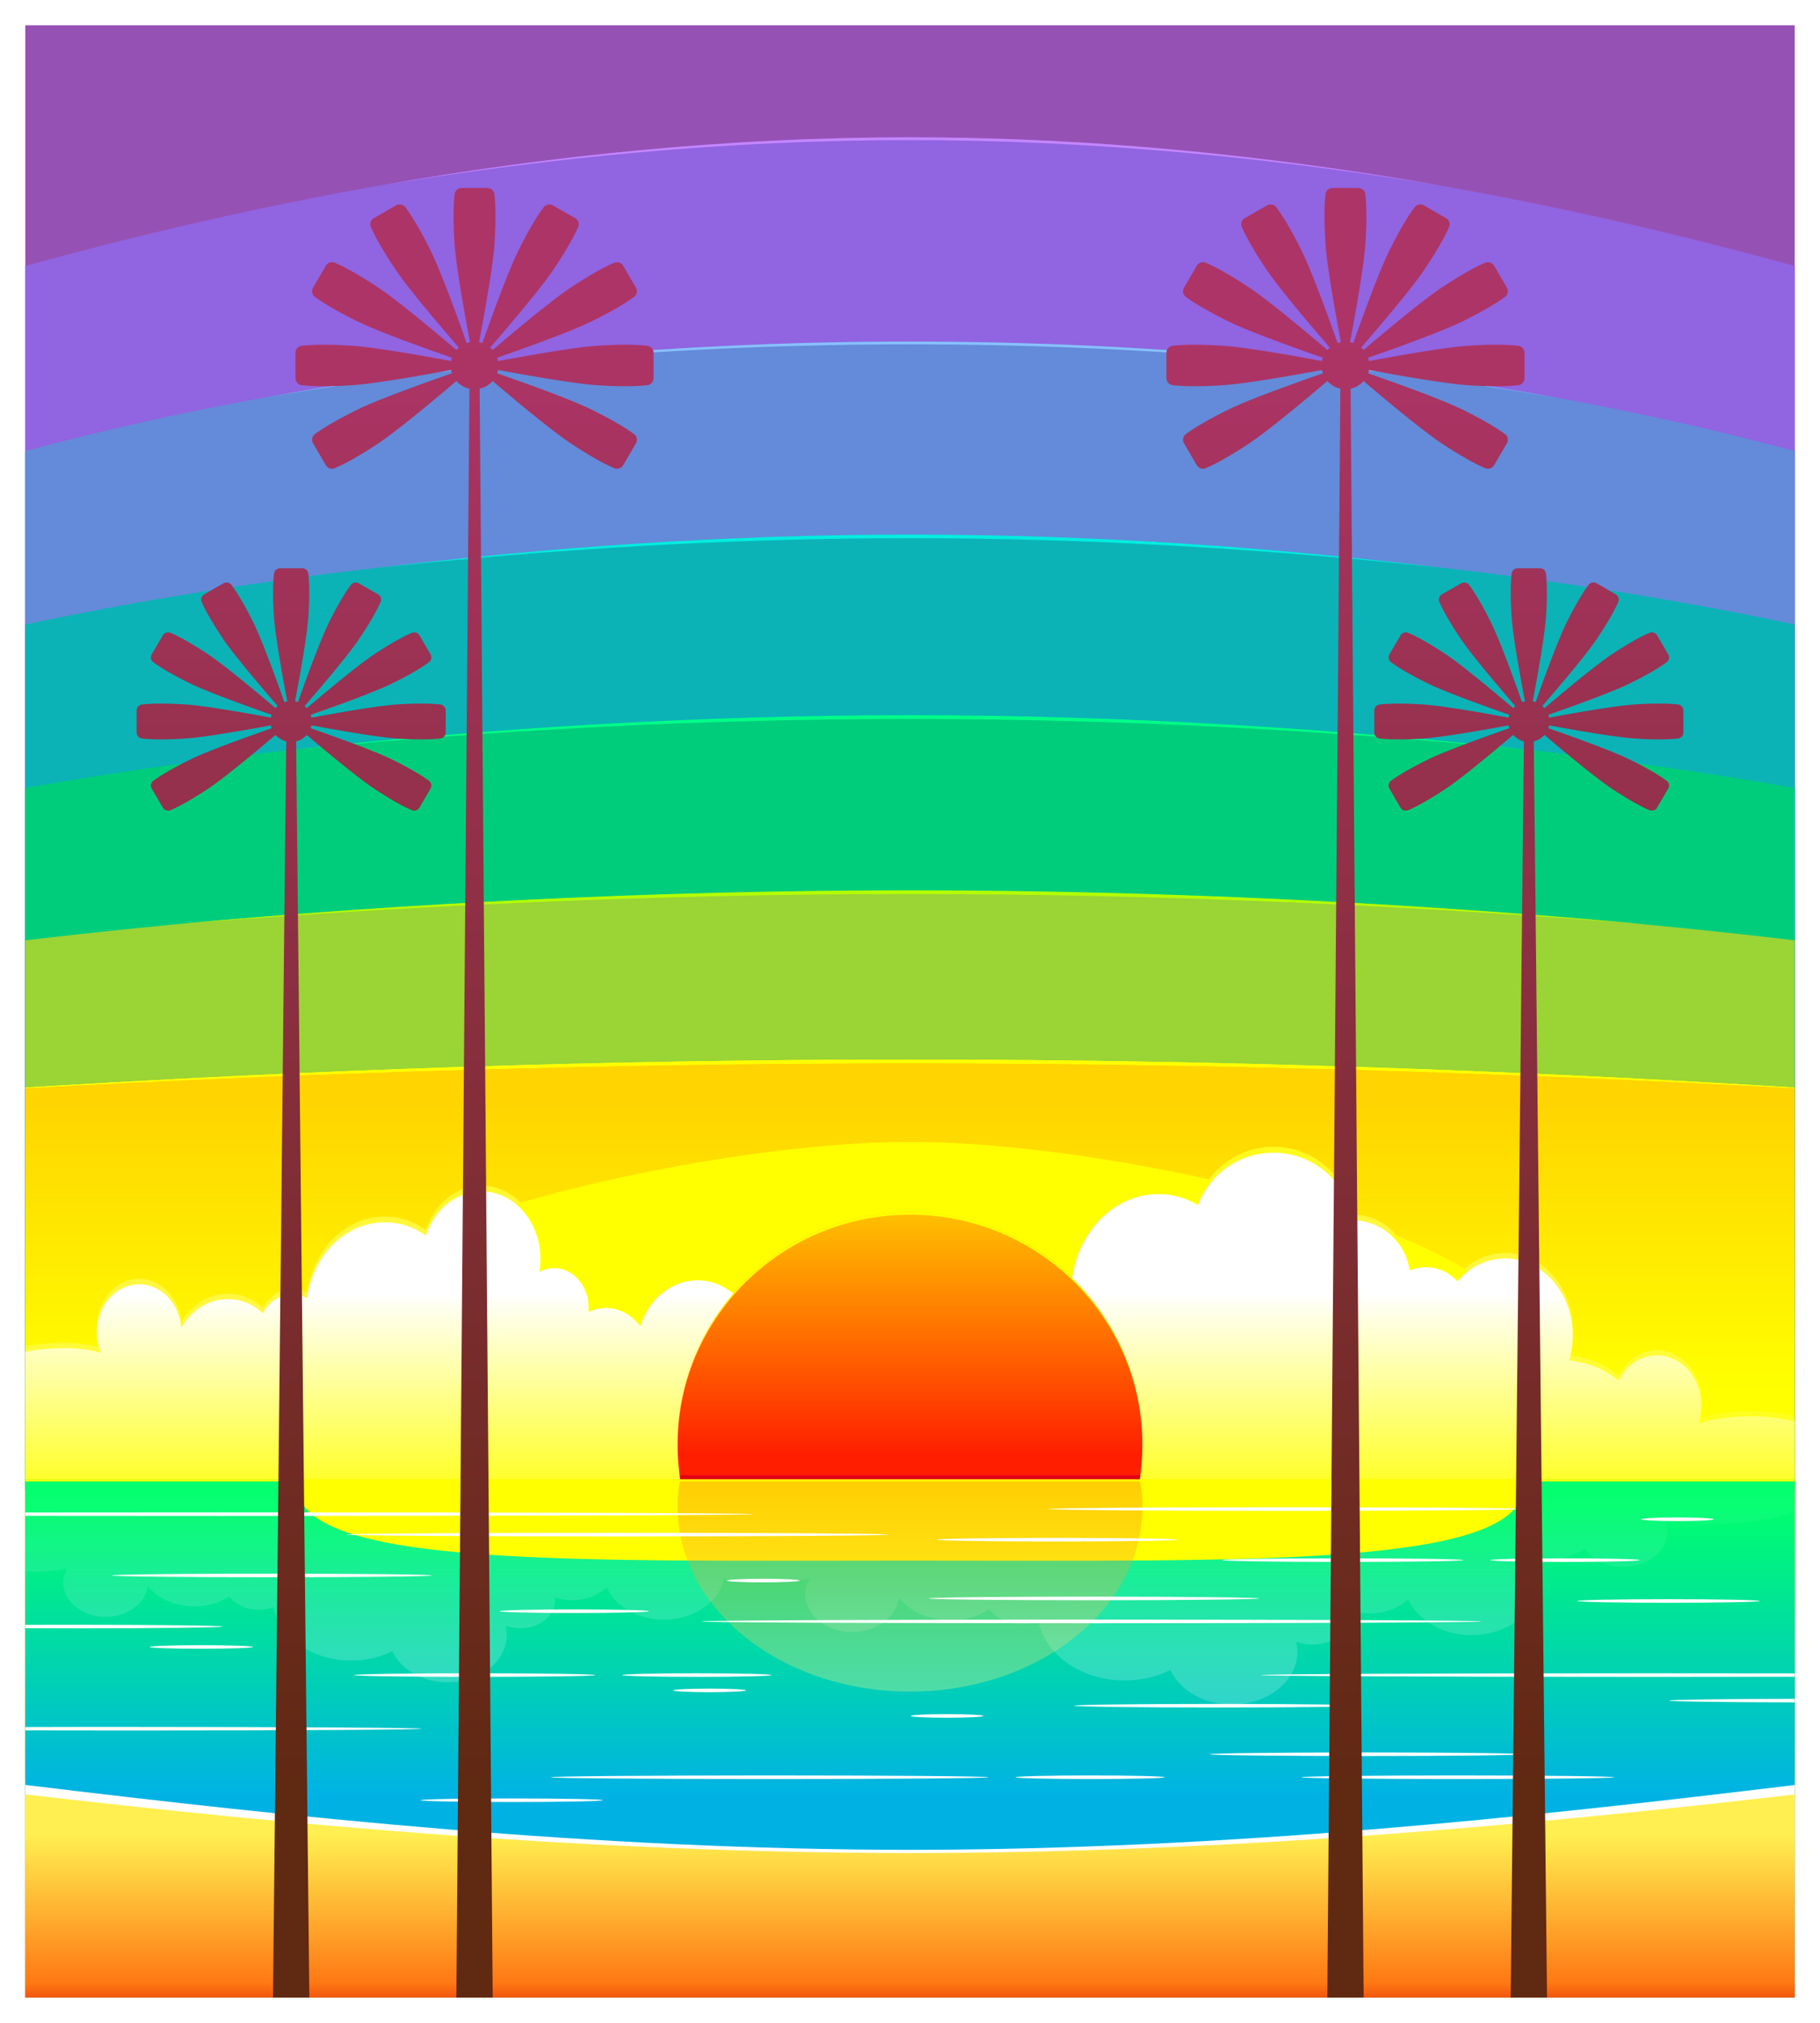 <?xml version="1.0"?>
<svg xmlns="http://www.w3.org/2000/svg" xmlns:xlink="http://www.w3.org/1999/xlink" width="720" height="800" viewBox="0 0 720 800">
  <defs>
    <linearGradient xlink:href="#f" id="p" gradientUnits="userSpaceOnUse" gradientTransform="translate(-6240.45 291.751)" x1="971.621" y1="630.524" x2="971.621" y2="346.754"/>
    <linearGradient xlink:href="#a" id="k" gradientUnits="userSpaceOnUse" gradientTransform="translate(-2825.851 291.751)" x1="-2049.652" y1="340.431" x2="-2049.652" y2="571.001"/>
    <linearGradient xlink:href="#b" id="l" gradientUnits="userSpaceOnUse" gradientTransform="matrix(1.188 0 0 1 -3153.164 -320.203)" x1="-137.381" y1="1396.032" x2="-137.381" y2="1246.312"/>
    <linearGradient id="b">
      <stop offset="0" stop-color="#ff8042"/>
      <stop offset="1" stop-color="#ffff9f"/>
    </linearGradient>
    <linearGradient xlink:href="#c" id="m" gradientUnits="userSpaceOnUse" gradientTransform="translate(-2825.851 291.751)" x1="-2675.442" y1="892.888" x2="-2675.442" y2="662.355"/>
    <linearGradient id="c">
      <stop offset="0" stop-color="#00b2e4"/>
      <stop offset="1" stop-color="#00ff6d"/>
    </linearGradient>
    <linearGradient xlink:href="#d" id="n" gradientUnits="userSpaceOnUse" gradientTransform="matrix(.905 0 0 -.728 -5695.001 1564.954)" x1="458.624" y1="660.963" x2="458.624" y2="871.55"/>
    <linearGradient id="d">
      <stop offset="0" stop-color="#fff"/>
      <stop offset="1" stop-color="#fff" stop-opacity="0"/>
    </linearGradient>
    <linearGradient xlink:href="#e" id="o" gradientUnits="userSpaceOnUse" gradientTransform="translate(-2825.851 291.751)" x1="-3317.857" y1="1081.593" x2="-3317.857" y2="923.68"/>
    <linearGradient id="e">
      <stop offset="0" stop-color="#d10000"/>
      <stop offset=".26" stop-color="#ff7914"/>
      <stop offset="1" stop-color="#ffef50"/>
    </linearGradient>
    <linearGradient id="a">
      <stop offset="0" stop-color="#ffd400"/>
      <stop offset="1" stop-color="#ff0"/>
    </linearGradient>
    <linearGradient id="f">
      <stop offset="0" stop-color="#fff" stop-opacity="0"/>
      <stop offset="1" stop-color="#ff0"/>
    </linearGradient>
    <linearGradient xlink:href="#j" id="u" gradientUnits="userSpaceOnUse" gradientTransform="matrix(1 0 0 1.004 -2825.851 288.012)" x1="-3058.09" y1="-254.516" x2="-3058.09" y2="885.144"/>
    <linearGradient xlink:href="#g" id="r" gradientUnits="userSpaceOnUse" gradientTransform="matrix(.905 0 0 1.033 -5668.398 39.323)" x1="458.624" y1="724.347" x2="458.624" y2="896.015"/>
    <linearGradient id="g">
      <stop offset="0" stop-color="#fff"/>
      <stop offset="1" stop-color="#ff0"/>
    </linearGradient>
    <linearGradient xlink:href="#h" id="s" gradientUnits="userSpaceOnUse" gradientTransform="matrix(.831 0 0 -.66 -6.561 1681.225)" x1="460.067" y1="1101.582" x2="460.067" y2="834.07"/>
    <linearGradient id="h">
      <stop offset="0" stop-color="#ff5400"/>
      <stop offset="1" stop-color="#ffff86"/>
    </linearGradient>
    <linearGradient xlink:href="#i" id="t" gradientUnits="userSpaceOnUse" gradientTransform="translate(-6.561 58.093) scale(.831)" x1="460.067" y1="1066.053" x2="460.067" y2="745.74"/>
    <linearGradient id="i">
      <stop offset="0" stop-color="#ff1e00"/>
      <stop offset="1" stop-color="#ff0"/>
    </linearGradient>
    <linearGradient id="j">
      <stop offset="0" stop-color="#ad3466"/>
      <stop offset="1" stop-color="#602912"/>
    </linearGradient>
    <filter id="q" x="-.195" width="1.39" y="-.376" height="1.752" color-interpolation-filters="sRGB">
      <feGaussianBlur stdDeviation="51.016"/>
    </filter>
  </defs>
  <g color="#000">
    <path style="marker:none" d="M10 10h700v780H10z" fill="#9651b4" overflow="visible" enable-background="accumulate"/>
    <path d="M360.014 54.3C231.434 54.3 111.44 77.256 10 105.19v411.552h700V105.19C608.56 77.257 488.596 54.3 360.014 54.3z" style="marker:none" fill="#9164e1" overflow="visible" enable-background="accumulate"/>
    <path style="marker:none" d="M360.014 135.087c-128.58 0-248.574 15.886-350.014 43.332v411.044h700V178.419c-101.44-27.446-221.404-43.332-349.986-43.332z" fill="#638bd9" overflow="visible" enable-background="accumulate"/>
    <path style="marker:none" d="M360.014 212.78c-127.851 0-247.551 12.473-350.014 34.195v341.972h700V246.975c-102.463-21.722-222.134-34.194-349.986-34.194z" fill="#0bb3b7" overflow="visible" enable-background="accumulate"/>
    <path style="marker:none" d="M360.014 283.19c-127.618 0-247.213 10.363-350.014 28.433v277.324h700V311.623c-102.801-18.07-222.367-28.433-349.986-28.433z" fill="#00cd7c" overflow="visible" enable-background="accumulate"/>
    <path style="marker:none" d="M360.015 352.438c-126.412 0-245.532 7.037-350.015 19.446V790h700V371.884c-104.483-12.409-223.574-19.446-349.985-19.446z" fill="#9ad435" overflow="visible" enable-background="accumulate"/>
    <path style="marker:none" d="M360.008 54.3c-72.767 0-142.775 7.365-208.234 18.812 65.629-10.806 135.596-17.703 208.234-17.703s142.598 6.897 208.219 17.703c-65.452-11.447-135.453-18.813-208.22-18.813z" fill="#c586ff" overflow="visible" enable-background="accumulate"/>
    <path style="marker:none" d="M360.016 135.096c-90.656 0-177.032 7.894-255.657 22.172 78.854-13.595 165.18-21.094 255.657-21.094 90.476 0 176.78 7.499 255.625 21.094-78.614-14.277-164.973-22.172-255.625-22.172z" fill="#89c0ff" overflow="visible" enable-background="accumulate"/>
    <path style="marker:none" d="M360.017 211.418c-73 0-143.433 5.054-209.739 13.063 66.585-7.181 136.954-11.636 209.739-11.636 72.779 0 143.133 4.456 209.705 11.636-66.294-8.008-136.71-13.063-209.705-13.063z" fill="#00eddf" overflow="visible" enable-background="accumulate"/>
    <path d="M360.02 282.856c-84.265 0-165.565 5.183-242.1 13.398 76.858-7.365 158.084-11.934 242.1-11.934 84.008 0 165.217 4.57 242.06 11.934-76.521-8.214-157.802-13.398-242.06-13.398z" style="marker:none" fill="#0f8" overflow="visible" enable-background="accumulate"/>
    <path style="marker:none" d="M360.023 352.104c-101.179 0-198.798 5.184-290.698 13.399 92.287-7.366 189.818-11.935 290.698-11.935 100.872 0 198.384 4.57 290.652 11.935-91.883-8.214-189.48-13.399-290.652-13.399z" fill="#b4ff00" overflow="visible" enable-background="accumulate"/>
  </g>
  <path d="M-5567.01 602.843c-236.222.53-462.837 8.123-673.44 21.628v719.64h1400v-719.64c-218.484-14.01-454.18-21.628-699.981-21.628-8.868 0-17.737-.02-26.579 0z" style="marker:none" color="#000" fill="url(#k)" overflow="visible" enable-background="accumulate" transform="matrix(.5 0 0 .5 3130.224 117.943)"/>
  <path d="M360.031 419.031c-121.228 0-238.588 4.222-350.015 11.078v.25c111.822-6.139 229.098-9.875 350.015-9.875 120.904 0 238.156 3.737 349.953 9.875v-.25c-111.403-6.855-228.735-11.078-349.953-11.078z" style="marker:none" color="#000" fill="#ff0" overflow="visible" enable-background="accumulate"/>
  <g color="#000">
    <path d="M10 703.228V790h700v-86.756c-104.79 12.677-223.8 28.233-350 28.338-126.206-.105-245.207-15.677-350-28.354z" style="marker:none" fill="#fff" overflow="visible" enable-background="accumulate"/>
    <path d="M-3414.594 891.675v160.687h1400V891.706c-209.579 24.275-447.583 46.174-699.984 46.375-252.412-.201-490.43-22.13-700.016-46.406z" style="marker:none" fill="url(#l)" overflow="visible" enable-background="accumulate" transform="matrix(.5 0 0 .5 1717.297 263.819)"/>
  </g>
  <path d="M10.008 584.226v.837h699.984v-.837H10.008z" style="marker:none" color="#000" fill="#75ff00" overflow="visible" enable-background="accumulate"/>
  <path style="marker:none" d="M-6240.45 934.239h1400.001v409.864h-1400z" color="#000" fill="url(#m)" overflow="visible" enable-background="accumulate" transform="matrix(.5 0 0 .5 3130.224 117.943)"/>
  <path d="M-6240.45 934.249v73.093c1.94.038 3.887.062 5.876.062 9.419 0 18.615-.935 27.375-2.656-1.986 3.441-3.125 7.269-3.125 11.313 0 14.863 14.965 26.906 33.437 26.906 17.38 0 31.684-10.641 33.313-24.281 7.831 9.657 21.423 16.031 36.875 16.031 10.49 0 20.077-2.93 27.625-7.844 4.825 6.278 13.464 10.469 23.312 10.469 4.205 0 8.194-.76 11.75-2.125 4.601 23.988 30.305 42.344 61.407 42.344 11.963 0 23.14-2.728 32.625-7.438 6.54 14.373 23.714 24.657 43.843 24.657 25.766 0 46.657-16.832 46.657-37.563a30.6 30.6 0 00-.875-7.313c3.54 1.345 7.482 2.094 11.656 2.094 15.12 0 27.375-9.834 27.375-22 0-.823-.047-1.637-.156-2.437 4.264 1.445 8.91 2.219 13.75 2.219 10.686 0 20.325-3.846 27.28-10.063 6.714 14.87 24.42 25.5 45.22 25.5 23.827 0 43.605-13.95 47.437-32.25 11.41 1.688 24.008 2.438 37.594 2.438 10.452 0 20.591-.997 30.312-2.907-2.203 3.82-3.437 8.075-3.437 12.563 0 16.494 16.594 29.844 37.094 29.844 19.286 0 35.16-11.832 36.968-26.97 8.691 10.718 23.76 17.813 40.907 17.813 11.642 0 22.311-3.264 30.687-8.718 5.355 6.967 14.915 11.625 25.844 11.625 4.666 0 9.085-.862 13.031-2.375 5.106 26.62 33.704 47 68.219 47 13.276 0 25.662-3.024 36.187-8.25 7.259 15.95 26.318 27.343 48.657 27.343 28.593 0 51.78-18.65 51.78-41.656 0-2.775-.354-5.5-1-8.125 3.929 1.491 8.307 2.344 12.938 2.344 16.779 0 30.407-10.937 30.407-24.438 0-.914-.066-1.83-.188-2.719 4.733 1.605 9.879 2.47 15.25 2.47 11.86 0 22.563-4.258 30.281-11.157 7.45 16.501 27.105 28.281 50.188 28.281 29.485 0 53.406-19.244 53.406-42.969 0-4.853-1.03-9.492-2.875-13.843 16.724-1.457 29.48-5.624 39.156-11.219 6.081 8.391 17.401 14.031 30.344 14.031 19.376 0 35.063-12.628 35.063-28.218 0-3.395-.76-6.673-2.125-9.688 12.202 2.525 26.074 3.969 40.78 3.969 24.09 0 45.93-3.852 61.876-10.063v-25.125h-1400z" opacity=".189" fill="url(#n)" transform="matrix(.5 0 0 .5 3130.224 117.943)"/>
  <path d="M10 705.915V790h700v-84.069c-104.79 12.677-223.8 25.546-350 25.651-126.206-.105-245.207-12.99-350-25.667z" style="marker:none" color="#000" fill="#fff" overflow="visible" enable-background="accumulate"/>
  <path style="marker:none" d="M-6240.45 1183.426v160.687h1400.001v-160.656c-209.579 24.275-447.584 46.174-699.985 46.375-252.412-.201-490.43-22.13-700.015-46.406z" color="#000" fill="url(#o)" overflow="visible" enable-background="accumulate" transform="matrix(.5 0 0 .5 3130.224 117.943)"/>
  <path d="M-5252.887 671.188c-27.356 0-50.68 17.267-59.656 41.5-9.422-5.532-20.09-8.688-31.406-8.688-34.516 0-63.113 29.034-68.219 66.938-3.947-2.156-8.365-3.375-13.031-3.375-10.93 0-20.489 6.611-25.844 16.531-8.376-7.765-19.045-12.437-30.687-12.437-17.148 0-32.215 10.114-40.907 25.375-1.808-21.553-17.68-38.407-36.968-38.407-20.5 0-37.094 19.047-37.094 42.532 0 6.39 1.233 12.437 3.437 17.875a112.243 112.243 0 00-30.312-4.157c-13.587 0-26.183 1.097-37.594 3.5-3.832-26.057-23.609-45.937-47.437-45.937-20.801 0-38.505 15.14-45.22 36.312-6.955-8.851-16.593-14.343-27.28-14.343-4.84 0-9.485 1.129-13.75 3.187.109-1.139.156-2.296.156-3.469 0-17.321-12.255-31.343-27.375-31.343-4.174 0-8.117 1.055-11.656 2.968.58-3.367.875-6.846.875-10.406 0-29.518-20.89-53.469-46.657-53.469-20.13 0-37.334 14.629-43.875 35.094-9.484-6.705-20.661-10.594-32.625-10.594-31.102 0-56.836 26.158-61.437 60.313-3.557-1.942-7.545-3.031-11.75-3.031-9.849 0-18.487 5.967-23.313 14.906-7.547-6.998-17.133-11.188-27.625-11.188-15.452 0-29.043 9.093-36.875 22.844-1.629-19.421-15.932-34.594-33.312-34.594-18.473 0-33.438 17.15-33.438 38.313 0 5.758 1.14 11.225 3.125 16.125-8.76-2.45-17.924-3.781-27.343-3.781-11.7 0-22.554.934-32.47 2.906v101.25H-4840.448v-45.969c-10.791-2.655-22.699-4.125-35.219-4.125-14.707 0-28.578 2.03-40.781 5.625a45.527 45.527 0 002.125-13.781c0-22.198-15.686-40.156-35.063-40.156-12.943 0-24.263 8.02-30.343 19.968-9.677-7.966-22.432-13.894-39.157-15.968a68.999 68.999 0 002.875-19.72c0-33.779-23.92-61.187-53.406-61.187-14.858 0-28.292 6.966-37.969 18.188-6.093-6.92-14.992-11.281-24.937-11.281-4.542 0-8.869.882-12.813 2.53-3.047-22.269-21.93-39.46-44.937-39.874-4.836-30.327-31.123-53.5-62.813-53.5z" fill="url(#p)" transform="matrix(.5 0 0 .5 3130.224 117.943)"/>
  <path transform="matrix(.773 0 0 .365 49.938 213.818)" d="M401.383 651.47c-109.956-.007-313.938 101.908-313.938 214.304 0 10.347 1.234 89.29 3.532 99.22-2.298 7.889-3.532 50.36-3.532 58.58 0 89.28 140.592 81.587 313.938 81.587 173.346 0 313.844 7.693 313.844-81.588 0-8.218-1.203-50.69-3.5-58.579 2.297-9.93 3.5-88.873 3.5-99.22 0-112.396-203.888-214.298-313.844-214.304z" style="marker:none" color="#000" fill="#ff0" overflow="visible" filter="url(#q)" enable-background="accumulate"/>
  <path d="M-5252.887 675.884c-27.356 0-50.68 17.207-59.656 41.357-9.422-5.513-20.09-8.658-31.406-8.658-34.516 0-63.113 28.934-68.219 66.706-3.947-2.148-8.365-3.363-13.031-3.363-10.93 0-20.489 6.588-25.844 16.474-8.376-7.739-19.045-12.394-30.687-12.394-17.148 0-32.215 10.08-40.907 25.287-1.808-21.478-17.68-38.274-36.968-38.274-20.5 0-37.094 18.98-37.094 42.385 0 6.367 1.233 12.394 3.437 17.813a112.607 112.607 0 00-30.312-4.142c-13.587 0-26.183 1.093-37.594 3.488-3.832-25.967-23.609-45.779-47.437-45.779-20.801 0-38.505 15.088-45.22 36.187-6.955-8.821-16.593-14.294-27.28-14.294-4.84 0-9.485 1.125-13.75 3.176.109-1.135.156-2.288.156-3.456 0-17.262-12.255-31.236-27.375-31.236-4.174 0-8.117 1.052-11.656 2.959.58-3.356.875-6.823.875-10.37 0-29.417-20.89-53.285-46.657-53.285-20.13 0-37.334 14.579-43.875 34.973-9.484-6.682-20.661-10.557-32.625-10.557-31.102 0-56.836 26.067-61.437 60.104-3.557-1.936-7.545-3.02-11.75-3.02-9.849 0-18.487 5.946-23.313 14.854-7.547-6.974-17.133-11.149-27.625-11.149-15.452 0-29.043 9.061-36.875 22.765-1.629-19.354-15.932-34.474-33.312-34.474-18.473 0-33.438 17.09-33.438 38.18 0 5.738 1.14 11.186 3.125 16.07-8.76-2.442-17.924-3.77-27.343-3.77-11.7 0-22.554.932-32.47 2.897v100.9H-4840.448v-45.81c-10.791-2.646-22.699-4.11-35.219-4.11-14.707 0-28.578 2.023-40.781 5.605a45.226 45.226 0 002.125-13.733c0-22.122-15.686-40.018-35.063-40.018-12.943 0-24.263 7.993-30.343 19.9-9.677-7.94-22.432-13.846-39.157-15.914a68.54 68.54 0 002.875-19.65c0-33.663-23.92-60.977-53.406-60.977-14.858 0-28.292 6.942-37.969 18.125-6.093-6.896-14.992-11.242-24.937-11.242-4.542 0-8.869.88-12.813 2.522-3.047-22.192-21.93-39.324-44.937-39.737-4.836-30.222-31.123-53.315-62.813-53.315z" fill="url(#r)" transform="matrix(.5 0 0 .5 3130.224 117.943)"/>
  <g color="#000">
    <path style="marker:none" d="M372.063 1130.558c-101.536 0-183.875-65.38-183.875-146.033 0-7.425.717-14.718 2.062-21.844h363.594a117.58 117.58 0 012.063 21.844c0 80.653-82.308 146.033-183.844 146.033z" opacity=".3" fill="url(#s)" overflow="visible" enable-background="accumulate" transform="matrix(.5 0 0 .5 173.976 103.718)"/>
    <path d="M372.063 751.337c-101.536 0-183.875 82.307-183.875 183.844 0 9.346.717 18.528 2.062 27.5h363.594a185.287 185.287 0 002.063-27.5c0-101.537-82.308-183.844-183.844-183.844z" style="marker:none" fill="url(#t)" overflow="visible" enable-background="accumulate" transform="matrix(.5 0 0 .5 173.976 103.718)"/>
    <path d="M268.879 583.468c.07.532.14 1.064.219 1.593h181.796c.08-.53.149-1.061.22-1.593H268.878z" style="marker:none" fill="#df0016" overflow="visible" enable-background="accumulate"/>
    <path style="marker:none" d="M360.016 479.39c-49.24 0-89.451 38.71-91.828 87.36 2.462-48.105 42.646-86.36 91.828-86.36 49.181 0 89.335 38.255 91.797 86.36-2.377-48.65-42.558-87.36-91.797-87.36z" fill="#ff0" overflow="visible" enable-background="accumulate"/>
  </g>
  <path d="M10 585.063h700v.82H10z" style="marker:none" color="#000" fill="#ff0" overflow="visible" enable-background="accumulate"/>
  <path style="marker:none" d="M508.953 596.094c-52.015 0-94.172.308-94.172.703 0 .394 42.157.719 94.172.719s94.188-.325 94.188-.72c0-.394-42.173-.702-94.188-.702zM87.75 598.109c-27.522 0-53.657.015-77.75.047v1.328c24.093.033 50.228.047 77.75.047 116.167 0 210.328-.308 210.328-.703 0-.394-94.161-.719-210.328-.719zm575.828 2.016c-7.942 0-14.375.324-14.375.719 0 .394 6.433.718 14.375.718s14.375-.324 14.375-.718c0-.395-6.433-.719-14.375-.719zm-419.203 6.062c-59.268 0-107.328.325-107.328.72 0 .394 48.06.718 107.328.718s107.312-.324 107.312-.719c0-.394-48.044-.719-107.312-.719zm173.734 2.016c-26.352 0-47.703.324-47.703.719 0 .394 21.351.719 47.703.719 26.352 0 47.72-.325 47.72-.72 0-.394-21.368-.718-47.72-.718zm113.141 8.094c-26.352 0-47.719.308-47.719.703 0 .394 21.367.719 47.719.719s47.719-.325 47.719-.719c0-.395-21.367-.703-47.719-.703zm87.89 0c-16.31 0-29.53.308-29.53.703 0 .394 13.22.719 29.53.719 16.31 0 29.532-.325 29.532-.719 0-.395-13.221-.703-29.531-.703zM94.72 622.359c-28.878.067-50.594.358-50.594.704 0 .394 28.36.718 63.36.718 34.999 0 63.374-.324 63.374-.718 0-.395-28.375-.704-63.375-.704-4.375 0-8.64-.01-12.765 0zm207.234 2.016c-7.941 0-14.39.324-14.39.719 0 .394 6.449.703 14.39.703 7.942 0 14.375-.309 14.375-.703 0-.395-6.433-.719-14.375-.719zm130.813 7.063c-36.116 0-65.391.324-65.391.718 0 .395 29.275.719 65.39.719 36.116 0 65.391-.324 65.391-.719 0-.394-29.275-.718-65.39-.718zm227.28 1.015c-19.935 0-36.093.324-36.093.719 0 .394 16.158.703 36.094.703s36.094-.309 36.094-.703c0-.395-16.158-.719-36.094-.719zM227.189 636.5c-16.31 0-29.532.309-29.532.703 0 .395 13.222.719 29.532.719 16.31 0 29.53-.324 29.53-.719 0-.394-13.22-.703-29.53-.703zm204.562 4.031c-85.21 0-154.281.325-154.281.719 0 .394 69.071.719 154.281.719 85.21 0 154.281-.325 154.281-.719 0-.394-69.071-.719-154.281-.719zm-411.578 2.032c-3.515.007-6.911.03-10.172.047v1.328c6.521.033 13.582.047 21.031.047 31.442 0 56.938-.309 56.938-.703 0-.395-25.496-.72-56.938-.72-3.724 0-7.344-.007-10.86 0zm59.469 8.078c-11.29 0-20.438.308-20.438.703 0 .394 9.149.719 20.438.719s20.453-.325 20.453-.72c0-.394-9.164-.702-20.453-.702zm108.156 11.109c-26.352 0-47.719.324-47.719.719 0 .394 21.367.703 47.719.703s47.719-.309 47.719-.703c0-.395-21.367-.719-47.72-.719zm87.89 0c-16.31 0-29.53.324-29.53.719 0 .394 13.22.703 29.53.703 16.31 0 29.532-.309 29.532-.703 0-.395-13.221-.719-29.531-.719zm377.282 0c-85.21 0-154.282.324-154.282.719 0 .394 69.072.703 154.282.703 20.188 0 39.358-.014 57.03-.047v-1.328c-17.672-.033-36.842-.047-57.03-.047zm-372.235 6.063c-7.941 0-14.375.308-14.375.703 0 .394 6.434.718 14.375.718 7.942 0 14.375-.324 14.375-.718 0-.395-6.433-.703-14.375-.703zm426.953 4.046c-27.036.067-47.375.358-47.375.704 0 .354 21.535.647 49.688.703v-1.407h-2.313zm-225.937 2.016c-31.373 0-56.797.309-56.797.703 0 .395 25.424.719 56.797.719 31.373 0 56.812-.324 56.812-.719 0-.394-25.439-.703-56.812-.703zm-107.078 4.031c-7.942 0-14.375.325-14.375.719 0 .395 6.433.719 14.375.719 7.941 0 14.39-.324 14.39-.719 0-.394-6.449-.719-14.39-.719zM30.453 682.97c-7.066.007-13.898.03-20.453.047v1.328c13.11.033 27.32.047 42.297.047 63.213 0 114.453-.309 114.453-.703 0-.395-51.24-.719-114.453-.719-7.488 0-14.777-.008-21.844 0zm509.89 10.094c-34.162 0-61.859.324-61.859.718 0 .395 27.697.703 61.86.703 34.162 0 61.86-.308 61.86-.703 0-.394-27.698-.718-61.86-.718zm-235.874 9.093c-47.831 0-86.61.325-86.61.719 0 .395 38.779.703 86.61.703 47.83 0 86.61-.308 86.61-.703 0-.394-38.78-.719-86.61-.719zm126.781 0c-16.31 0-29.531.325-29.531.719 0 .395 13.221.703 29.531.703s29.531-.308 29.531-.703c0-.394-13.221-.719-29.531-.719zm145.453 0c-34.162 0-61.86.325-61.86.719 0 .395 27.698.703 61.86.703 34.163 0 61.86-.308 61.86-.703 0-.394-27.697-.719-61.86-.719zm-374.25 9.094c-19.936 0-36.11.309-36.11.703 0 .395 16.174.719 36.11.719s36.094-.324 36.094-.719c0-.394-16.158-.703-36.094-.703z" color="#000" fill="#fff" overflow="visible" enable-background="accumulate"/>
  <path style="marker:none" d="M360.031 419.034c-121.228 0-238.588 4.221-350.015 11.078v.25c111.822-6.14 229.098-9.875 350.015-9.875 120.904 0 238.156 3.736 349.953 9.875v-.25c-111.403-6.856-228.735-11.078-349.953-11.078z" color="#000" fill="#ff0" overflow="visible" enable-background="accumulate"/>
  <path d="M-5185.832-87.189c3.159 0 5.696 2.515 5.696 5.646 0 0 1.736 11.752 0 38.236-1.176 17.943-7.908 55.49-12.193 78.091.898.17 1.77.412 2.617.702 7.69-21.7 20.756-57.576 28.79-73.696 11.857-23.797 19.305-33.11 19.305-33.11 1.579-2.712 5.054-3.641 7.79-2.076l17.458 10.01c2.735 1.565 3.703 5.009 2.124 7.72 0 0-4.441 11.065-19.305 33.14-10.069 14.954-34.857 44.107-49.973 61.552a18.972 18.972 0 011.94 1.923c17.61-14.982 47.016-39.58 62.104-49.559 22.274-14.732 33.407-19.103 33.407-19.103 2.736-1.565 6.21-.667 7.79 2.045l10.1 17.333c1.579 2.711.641 6.155-2.095 7.72 0 0-9.428 7.351-33.438 19.104-16.265 7.961-52.41 20.963-74.296 28.593.293.84.536 1.705.708 2.594 22.807-4.247 60.662-10.95 78.761-12.115 26.722-1.72 38.58 0 38.58 0 3.159 0 5.696 2.515 5.696 5.646v19.988c0 3.13-2.537 5.646-5.696 5.646 0 0-11.858 1.72-38.58 0-18.1-1.166-55.955-7.847-78.761-12.085a18.376 18.376 0 01-.708 2.625c21.885 7.62 58.03 20.57 74.296 28.532 24.01 11.752 33.438 19.134 33.438 19.134 2.736 1.565 3.674 4.979 2.094 7.69l-10.1 17.303c-1.578 2.711-5.053 3.64-7.789 2.075 0 0-11.133-4.371-33.407-19.103-15.093-9.983-44.526-34.527-62.135-49.498a18.967 18.967 0 01-10.253 6.042l10.345 1272.557h-28.757l10.345-1272.557a18.972 18.972 0 01-10.284-6.072c-17.597 14.97-47.037 39.542-62.134 49.528-22.275 14.732-33.408 19.103-33.408 19.103-2.735 1.565-6.21.666-7.79-2.045l-10.099-17.333c-1.58-2.711-.642-6.125 2.094-7.69 0 0 9.397-7.382 33.407-19.134 16.273-7.965 52.476-20.913 74.358-28.532a18.39 18.39 0 01-.708-2.625c-22.794 4.238-60.684 10.919-78.792 12.085-26.722 1.72-38.58 0-38.58 0-3.159 0-5.696-2.515-5.696-5.646V43.207c0-3.13 2.537-5.646 5.696-5.646 0 0 11.858-1.72 38.58 0 18.109 1.166 55.999 7.9 78.792 12.146.172-.9.412-1.775.708-2.625-21.882-7.628-58.085-20.628-74.358-28.593-24.01-11.753-33.407-19.103-33.407-19.103-2.736-1.566-3.673-5.01-2.094-7.721l10.1-17.303c1.579-2.711 5.054-3.64 7.79-2.075 0 0 11.132 4.371 33.407 19.103 15.087 9.98 44.502 34.577 62.103 49.559a18.794 18.794 0 011.94-1.923c-15.107-17.445-39.904-46.598-49.972-61.551-14.865-22.076-19.306-33.14-19.306-33.14-1.58-2.712-.642-6.156 2.094-7.721l17.489-9.98c2.735-1.565 6.21-.666 7.79 2.045 0 0 7.447 9.314 19.305 33.11 8.032 16.12 21.108 51.997 28.789 73.697.847-.291 1.72-.53 2.617-.702-4.285-22.602-11.048-60.148-12.224-78.09-1.735-26.485 0-38.237 0-38.237 0-3.131 2.538-5.646 5.697-5.646zm-689.066 0c3.158 0 5.696 2.515 5.696 5.646 0 0 1.736 11.752 0 38.236-1.176 17.943-7.94 55.49-12.224 78.091.9.17 1.768.41 2.617.702 7.68-21.7 20.756-57.576 28.789-73.696 11.858-23.797 19.305-33.11 19.305-33.11 1.58-2.712 5.055-3.61 7.79-2.045l17.49 9.979c2.735 1.565 3.672 5.009 2.093 7.72 0 0-4.441 11.065-19.306 33.14-10.07 14.956-34.866 44.108-49.972 61.552a18.756 18.756 0 011.94 1.923c17.6-14.981 47.013-39.578 62.104-49.559 22.274-14.732 33.407-19.103 33.407-19.103 2.735-1.565 6.21-.636 7.79 2.075l10.099 17.303c1.58 2.711.642 6.155-2.094 7.72 0 0-9.397 7.351-33.407 19.104-16.266 7.961-52.442 20.963-74.328 28.593.296.848.506 1.728.678 2.625 22.791-4.246 60.679-10.98 78.792-12.146 26.722-1.72 38.58 0 38.58 0 3.159 0 5.696 2.515 5.696 5.646v19.988c0 3.13-2.537 5.646-5.696 5.646 0 0-11.858 1.72-38.58 0-18.113-1.167-56-7.848-78.792-12.085a18.333 18.333 0 01-.708 2.625c21.882 7.62 58.085 20.567 74.358 28.532 24.01 11.752 33.407 19.134 33.407 19.134 2.736 1.565 3.673 4.979 2.094 7.69l-10.1 17.333c-1.579 2.711-5.054 3.61-7.79 2.045 0 0-11.132-4.371-33.407-19.103-15.1-9.988-44.538-34.56-62.134-49.528-2.633 3.01-6.183 5.197-10.253 6.073l10.345 1272.556h-28.758l10.346-1272.557c-4.083-.871-7.645-3.054-10.284-6.072-17.608 14.97-47.04 39.544-62.135 49.528-22.274 14.732-33.407 19.103-33.407 19.103-2.736 1.565-6.21.636-7.79-2.075l-10.1-17.303c-1.578-2.711-.641-6.125 2.095-7.69 0 0 9.428-7.382 33.438-19.134 16.265-7.961 52.442-20.911 74.327-28.532-.3-.853-.534-1.722-.708-2.625-22.804 4.238-60.687 10.919-78.792 12.085-26.722 1.72-38.58 0-38.58 0-3.159 0-5.696-2.515-5.696-5.646V43.207c0-3.13 2.537-5.646 5.696-5.646 0 0 11.858-1.72 38.58 0 18.104 1.166 55.987 7.869 78.792 12.115.174-.9.41-1.775.708-2.624-21.886-7.63-58.064-20.603-74.327-28.563-24.01-11.753-33.438-19.103-33.438-19.103-2.736-1.566-3.673-5.01-2.094-7.721l10.1-17.333c1.579-2.712 5.053-3.61 7.789-2.045 0 0 11.133 4.371 33.407 19.103 15.086 9.978 44.492 34.576 62.104 49.559a18.775 18.775 0 011.94-1.923c-15.116-17.445-39.904-46.598-49.973-61.551-14.864-22.076-19.305-33.14-19.305-33.14-1.58-2.712-.611-6.156 2.124-7.721l17.458-10.01c2.736-1.565 6.211-.636 7.79 2.075 0 0 7.448 9.314 19.306 33.11 8.032 16.119 21.098 51.996 28.789 73.697a18.855 18.855 0 012.648-.702c-4.285-22.602-11.048-60.148-12.224-78.09-1.736-26.485 0-38.237 0-38.237 0-3.131 2.537-5.646 5.696-5.646zm832.794 300.778a4.87 4.87 0 014.896 4.883s1.499 10.154 0 33.019c-1.015 15.483-6.83 47.863-10.53 67.38.78.147 1.541.356 2.278.61 6.64-18.736 17.915-49.682 24.848-63.596 10.237-20.544 16.657-28.594 16.657-28.594a4.962 4.962 0 016.743-1.8l15.057 8.666c2.362 1.352 3.21 4.312 1.847 6.653 0 0-3.855 9.565-16.688 28.624-8.691 12.908-30.086 38.037-43.137 53.098.605.519 1.17 1.079 1.693 1.679 15.206-12.935 40.585-34.171 53.606-42.784 19.23-12.718 28.85-16.479 28.85-16.479 2.362-1.351 5.35-.57 6.713 1.77l8.713 14.953a4.826 4.826 0 01-1.785 6.653s-8.153 6.363-28.882 16.509c-14.043 6.874-45.272 18.07-64.166 24.657.255.73.467 1.485.615 2.258 19.688-3.666 52.386-9.46 68.016-10.467 23.07-1.485 33.315 0 33.315 0 2.727 0 4.926 2.18 4.926 4.883v17.272c0 2.703-2.199 4.852-4.926 4.852 0 0-10.245 1.485-33.315 0-15.631-1.006-48.328-6.778-68.016-10.436-.148.773-.36 1.527-.615 2.258 18.893 6.58 50.122 17.783 64.166 24.657 20.729 10.146 28.882 16.51 28.882 16.51a4.826 4.826 0 011.785 6.652l-8.713 14.922a4.926 4.926 0 01-6.713 1.8s-9.62-3.76-28.85-16.478c-13.027-8.616-38.433-29.828-53.636-42.753a16.34 16.34 0 01-8.437 5.096l10.469 993.597h-28.758l10.468-993.597a16.344 16.344 0 01-8.467-5.127c-15.192 12.924-40.572 34.164-53.606 42.784-19.23 12.719-28.85 16.479-28.85 16.479-2.362 1.351-5.38.57-6.743-1.77l-8.714-14.953c-1.363-2.341-.545-5.301 1.817-6.653 0 0 8.122-6.363 28.85-16.51 14.045-6.873 45.274-18.077 64.167-24.656a16.023 16.023 0 01-.616-2.258c-19.68 3.658-52.353 9.43-67.984 10.436-23.07 1.485-33.315 0-33.315 0-2.727 0-4.927-2.15-4.927-4.852v-17.272c0-2.703 2.2-4.883 4.927-4.883 0 0 10.245-1.485 33.315 0 15.63 1.007 48.305 6.801 67.984 10.467.15-.773.36-1.527.616-2.258-18.894-6.587-50.124-17.783-64.167-24.657-20.728-10.146-28.85-16.51-28.85-16.51-2.362-1.35-3.18-4.311-1.817-6.652l8.714-14.953c1.364-2.34 4.381-3.121 6.743-1.77 0 0 9.62 3.76 28.85 16.479 13.03 8.617 38.412 29.851 53.606 42.784a16.367 16.367 0 011.663-1.648c-13.041-15.06-34.443-40.216-43.137-53.129-12.833-19.059-16.658-28.624-16.658-28.624-1.363-2.34-.545-5.301 1.817-6.653l15.087-8.636c2.362-1.351 5.349-.57 6.712 1.77 0 0 6.452 8.05 16.689 28.594 6.934 13.916 18.216 44.861 24.847 63.596a16.33 16.33 0 012.248-.61c-3.7-19.517-9.546-51.897-10.561-67.38-1.499-22.865 0-33.019 0-33.019 0-2.703 2.2-4.883 4.926-4.883zm-979.263 0c2.727 0 4.926 2.18 4.926 4.883 0 0 1.499 10.154 0 33.019-1.015 15.483-6.861 47.863-10.56 67.38.78.147 1.54.356 2.278.61 6.63-18.735 17.913-49.68 24.847-63.596 10.237-20.544 16.658-28.594 16.658-28.594 1.363-2.34 4.381-3.121 6.743-1.77l15.087 8.636c2.362 1.352 3.18 4.312 1.817 6.653 0 0-3.856 9.565-16.689 28.624-8.696 12.915-30.096 38.07-43.137 53.129.6.515 1.176 1.053 1.694 1.648 15.196-12.935 40.582-34.17 53.605-42.784 19.23-12.719 28.85-16.479 28.85-16.479 2.363-1.351 5.35-.57 6.713 1.77l8.714 14.953c1.363 2.34.545 5.301-1.817 6.653 0 0-8.091 6.363-28.82 16.509-14.047 6.876-45.305 18.07-64.197 24.657.256.73.467 1.485.616 2.258 19.68-3.666 52.385-9.46 68.015-10.467 23.07-1.485 33.315 0 33.315 0a4.87 4.87 0 014.896 4.883v17.272c0 2.703-2.169 4.852-4.896 4.852 0 0-10.245 1.485-33.315 0-15.63-1.006-48.336-6.778-68.015-10.436-.15.773-.36 1.527-.616 2.258 18.892 6.578 50.15 17.78 64.197 24.657 20.729 10.146 28.82 16.51 28.82 16.51 2.362 1.35 3.18 4.311 1.817 6.652l-8.714 14.953c-1.363 2.34-4.35 3.121-6.712 1.77 0 0-9.62-3.76-28.85-16.48-13.03-8.616-38.443-29.827-53.637-42.752a16.324 16.324 0 01-8.437 5.096l10.469 993.597h-28.758l10.469-993.597a16.34 16.34 0 01-8.437-5.096c-15.202 12.925-40.638 34.136-53.667 42.753-19.23 12.719-28.82 16.479-28.82 16.479a4.962 4.962 0 01-6.743-1.8l-8.713-14.923c-1.364-2.341-.545-5.301 1.816-6.653 0 0 8.122-6.363 28.85-16.51 14.035-6.869 45.27-18.044 64.167-24.626a16.016 16.016 0 01-.615-2.288c-19.691 3.658-52.393 9.43-68.016 10.436-23.07 1.485-33.284 0-33.284 0-2.727 0-4.926-2.15-4.926-4.852v-17.272c0-2.703 2.199-4.883 4.926-4.883 0 0 10.214-1.485 33.284 0 15.622 1.006 48.325 6.8 68.016 10.467.149-.773.36-1.527.615-2.258-18.897-6.589-50.13-17.787-64.166-24.657-20.729-10.146-28.85-16.51-28.85-16.51-2.362-1.35-3.18-4.311-1.817-6.652l8.713-14.953c1.364-2.34 4.382-3.121 6.743-1.77 0 0 9.59 3.76 28.82 16.479 13.024 8.614 38.432 29.85 53.636 42.784.523-.6 1.089-1.16 1.694-1.679-13.05-15.06-34.475-40.188-43.168-53.098-12.833-19.059-16.657-28.624-16.657-28.624-1.364-2.34-.546-5.301 1.816-6.653l15.087-8.666a4.926 4.926 0 016.713 1.8s6.45 8.05 16.688 28.594c6.934 13.915 18.208 44.86 24.848 63.596a16.31 16.31 0 012.278-.61c-3.7-19.517-9.546-51.897-10.561-67.38-1.498-22.865 0-33.019 0-33.019 0-2.703 2.2-4.883 4.926-4.883z" style="marker:none" color="#000" fill="url(#u)" overflow="visible" enable-background="accumulate" transform="matrix(.5 0 0 .5 3130.224 117.943)"/>
  <path style="marker:none" d="M537.308 74.099a2.827 2.827 0 012.849 2.823s.867 5.876 0 19.118c-.588 8.971-3.955 27.745-6.097 39.046a9.46 9.46 0 011.309.35c3.845-10.85 10.378-28.787 14.394-36.848 5.929-11.898 9.653-16.555 9.653-16.555a2.86 2.86 0 013.895-1.037L572.04 86c1.368.783 1.852 2.505 1.062 3.86 0 0-2.22 5.533-9.653 16.57-5.034 7.478-17.428 22.054-24.986 30.776.346.297.67.619.97.962 8.805-7.491 23.508-19.79 31.052-24.78 11.137-7.366 16.704-9.551 16.704-9.551 1.367-.783 3.105-.333 3.894 1.022l5.05 8.667a2.807 2.807 0 01-1.047 3.86s-4.714 3.676-16.719 9.552c-8.133 3.98-26.205 10.481-37.148 14.297.146.42.268.852.354 1.297 11.403-2.124 30.331-5.475 39.38-6.058 13.362-.86 19.29 0 19.29 0a2.827 2.827 0 012.849 2.823v9.994a2.827 2.827 0 01-2.848 2.823s-5.93.86-19.29 0c-9.05-.583-27.978-3.924-39.381-6.043a9.188 9.188 0 01-.354 1.313c10.943 3.81 29.015 10.285 37.148 14.266 12.005 5.876 16.72 9.567 16.72 9.567 1.367.782 1.836 2.49 1.046 3.845l-5.05 8.651a2.86 2.86 0 01-3.894 1.038s-5.567-2.186-16.704-9.552c-7.547-4.991-22.263-17.263-31.067-24.748a9.484 9.484 0 01-5.127 3.02l5.173 636.279h-14.38l5.174-636.278a9.486 9.486 0 01-5.142-3.037c-8.8 7.485-23.52 19.772-31.068 24.764-11.137 7.366-16.703 9.552-16.703 9.552-1.368.782-3.106.333-3.895-1.023l-5.05-8.666c-.79-1.356-.32-3.063 1.047-3.845 0 0 4.699-3.69 16.704-9.567 8.136-3.983 26.238-10.456 37.179-14.266a9.195 9.195 0 01-.354-1.313c-11.397 2.12-30.342 5.46-39.396 6.043-13.361.86-19.29 0-19.29 0a2.827 2.827 0 01-2.848-2.823v-9.994a2.827 2.827 0 012.848-2.823s5.929-.86 19.29 0c9.054.583 27.999 3.95 39.396 6.073.086-.45.205-.888.354-1.312-10.941-3.815-29.043-10.315-37.18-14.297-12.004-5.876-16.703-9.552-16.703-9.552a2.807 2.807 0 01-1.047-3.86l5.05-8.652a2.86 2.86 0 013.895-1.037s5.566 2.185 16.703 9.552c7.544 4.989 22.251 17.288 31.052 24.779.3-.346.622-.663.97-.962-7.553-8.722-19.952-23.298-24.986-30.775-7.432-11.038-9.653-16.57-9.653-16.57a2.807 2.807 0 011.047-3.86l8.744-4.99c1.368-.783 3.106-.334 3.895 1.022 0 0 3.724 4.657 9.653 16.555 4.016 8.06 10.554 25.998 14.394 36.849.424-.146.86-.266 1.31-.351-2.143-11.301-5.525-30.075-6.113-39.046-.868-13.242 0-19.118 0-19.118a2.827 2.827 0 012.848-2.823zm-344.533 0a2.827 2.827 0 012.848 2.823s.868 5.876 0 19.118c-.588 8.971-3.969 27.745-6.111 39.046.45.085.883.205 1.308.35 3.84-10.85 10.378-28.787 14.395-36.848 5.928-11.898 9.652-16.555 9.652-16.555.79-1.356 2.527-1.805 3.895-1.022l8.745 4.99a2.807 2.807 0 011.047 3.86s-2.221 5.532-9.653 16.57c-5.035 7.477-17.433 22.053-24.986 30.775.348.3.669.616.97.962 8.8-7.49 23.506-19.789 31.051-24.78 11.137-7.366 16.704-9.551 16.704-9.551a2.86 2.86 0 013.895 1.037l5.05 8.652a2.807 2.807 0 01-1.047 3.86s-4.699 3.676-16.704 9.552c-8.133 3.98-26.221 10.481-37.164 14.297.148.423.253.863.339 1.312 11.396-2.123 30.34-5.49 39.396-6.073 13.361-.86 19.29 0 19.29 0a2.827 2.827 0 012.848 2.823v9.994a2.827 2.827 0 01-2.848 2.823s-5.929.86-19.29 0c-9.056-.583-28-3.924-39.396-6.043a9.166 9.166 0 01-.354 1.313c10.941 3.81 29.043 10.283 37.179 14.266 12.005 5.876 16.704 9.567 16.704 9.567 1.368.782 1.836 2.49 1.047 3.845l-5.05 8.666c-.79 1.356-2.527 1.805-3.895 1.023 0 0-5.567-2.186-16.704-9.552-7.55-4.993-22.269-17.28-31.067-24.764a9.452 9.452 0 01-5.127 3.037l5.173 636.278h-14.379l5.173-636.278a9.449 9.449 0 01-5.142-3.037c-8.804 7.485-23.52 19.772-31.067 24.764-11.137 7.366-16.704 9.552-16.704 9.552a2.86 2.86 0 01-3.895-1.038l-5.05-8.651c-.79-1.356-.32-3.063 1.047-3.845 0 0 4.714-3.69 16.72-9.567 8.132-3.98 26.22-10.456 37.163-14.266a9.18 9.18 0 01-.354-1.313c-11.402 2.12-30.344 5.46-39.396 6.043-13.361.86-19.29 0-19.29 0a2.827 2.827 0 01-2.848-2.823v-9.994a2.827 2.827 0 012.848-2.823s5.929-.86 19.29 0c9.052.583 27.994 3.934 39.396 6.058a9.24 9.24 0 01.354-1.313c-10.943-3.815-29.032-10.301-37.164-14.281-12.005-5.876-16.719-9.552-16.719-9.552a2.807 2.807 0 01-1.046-3.86l5.05-8.667c.789-1.355 2.526-1.805 3.894-1.022 0 0 5.567 2.185 16.704 9.552 7.542 4.988 22.246 17.288 31.052 24.779.3-.346.622-.663.97-.962-7.559-8.722-19.952-23.298-24.987-30.775-7.432-11.038-9.652-16.57-9.652-16.57-.79-1.356-.306-3.078 1.062-3.86l8.729-5.005a2.86 2.86 0 013.895 1.037s3.724 4.657 9.653 16.555c4.015 8.06 10.549 25.998 14.394 36.849.43-.148.87-.266 1.324-.351-2.142-11.301-5.524-30.075-6.112-39.046-.868-13.242 0-19.118 0-19.118a2.827 2.827 0 012.848-2.823zm416.398 150.39a2.435 2.435 0 012.448 2.44s.749 5.077 0 16.51c-.508 7.741-3.416 23.932-5.266 33.69.39.073.771.178 1.14.305 3.32-9.368 8.957-24.841 12.423-31.798 5.119-10.272 8.33-14.297 8.33-14.297a2.481 2.481 0 013.37-.9l7.529 4.333c1.18.676 1.605 2.156.924 3.326 0 0-1.928 4.783-8.345 14.312-4.345 6.454-15.043 19.019-21.568 26.55.303.259.585.539.847.839 7.602-6.468 20.292-17.086 26.803-21.392 9.614-6.36 14.425-8.24 14.425-8.24a2.458 2.458 0 013.356.885l4.357 7.477a2.413 2.413 0 01-.893 3.326s-4.077 3.182-14.44 8.255c-7.022 3.437-22.637 9.035-32.084 12.328.128.366.233.743.308 1.13 9.844-1.834 26.192-4.73 34.007-5.234 11.535-.743 16.658 0 16.658 0a2.448 2.448 0 012.463 2.441v8.636c0 1.352-1.1 2.426-2.463 2.426 0 0-5.123.743-16.658 0-7.815-.503-24.164-3.389-34.007-5.218-.075.387-.18.764-.308 1.13 9.447 3.289 25.061 8.89 32.083 12.328 10.364 5.073 14.44 8.254 14.44 8.254a2.413 2.413 0 01.894 3.327l-4.357 7.461a2.463 2.463 0 01-3.356.9s-4.81-1.88-14.425-8.24c-6.514-4.307-19.217-14.913-26.819-21.376a8.17 8.17 0 01-4.218 2.548l5.234 496.799h-14.379l5.235-496.799a8.172 8.172 0 01-4.234-2.563c-7.596 6.462-20.286 17.082-26.803 21.392-9.615 6.36-14.425 8.24-14.425 8.24-1.18.675-2.69.285-3.371-.886l-4.357-7.476a2.418 2.418 0 01.908-3.327s4.061-3.181 14.425-8.254c7.022-3.437 22.637-9.04 32.084-12.329a8.011 8.011 0 01-.308-1.129c-9.84 1.83-26.177 4.715-33.993 5.218-11.535.743-16.657 0-16.657 0-1.364 0-2.463-1.074-2.463-2.426v-8.636c0-1.351 1.1-2.441 2.463-2.441 0 0 5.122-.743 16.657 0 7.815.503 24.153 3.4 33.993 5.234.074-.387.18-.764.308-1.13-9.447-3.293-25.062-8.891-32.084-12.328-10.364-5.073-14.425-8.255-14.425-8.255a2.418 2.418 0 01-.908-3.326l4.357-7.477c.681-1.17 2.19-1.56 3.371-.885 0 0 4.81 1.88 14.425 8.24 6.515 4.309 19.206 14.925 26.803 21.392.257-.295.535-.569.831-.824-6.52-7.53-17.22-20.108-21.568-26.565-6.417-9.529-8.329-14.312-8.329-14.312a2.418 2.418 0 01.908-3.326l7.544-4.318a2.458 2.458 0 013.356.885s3.226 4.025 8.344 14.297c3.468 6.958 9.109 22.43 12.424 31.798a8.165 8.165 0 011.124-.305c-1.85-9.758-4.773-25.949-5.28-33.69-.75-11.433 0-16.51 0-16.51 0-1.351 1.1-2.44 2.463-2.44zm-489.632 0a2.448 2.448 0 012.463 2.44s.75 5.077 0 16.51c-.507 7.741-3.43 23.932-5.28 33.69.39.073.77.178 1.139.305 3.315-9.368 8.956-24.84 12.424-31.798 5.118-10.272 8.328-14.297 8.328-14.297.682-1.17 2.191-1.56 3.372-.885l7.544 4.318a2.418 2.418 0 01.908 3.326s-1.928 4.783-8.344 14.312c-4.348 6.458-15.049 19.036-21.569 26.565.3.257.588.526.847.824 7.598-6.467 20.29-17.085 26.803-21.392 9.615-6.36 14.425-8.24 14.425-8.24a2.458 2.458 0 013.356.885l4.357 7.477a2.418 2.418 0 01-.908 3.326s-4.046 3.182-14.41 8.255c-7.024 3.438-22.653 9.035-32.099 12.328.128.366.233.743.308 1.13 9.84-1.834 26.193-4.73 34.008-5.234 11.535-.743 16.657 0 16.657 0a2.435 2.435 0 012.448 2.441v8.636a2.422 2.422 0 01-2.448 2.426s-5.122.743-16.657 0c-7.816-.503-24.168-3.389-34.008-5.218-.075.387-.18.764-.308 1.13 9.446 3.289 25.075 8.89 32.099 12.328 10.364 5.073 14.41 8.254 14.41 8.254a2.418 2.418 0 01.908 3.327l-4.357 7.476a2.458 2.458 0 01-3.356.885s-4.81-1.88-14.425-8.24c-6.515-4.308-19.221-14.913-26.818-21.376a8.162 8.162 0 01-4.219 2.548l5.235 496.799h-14.38l5.235-496.799a8.17 8.17 0 01-4.218-2.548c-7.601 6.463-20.32 17.068-26.834 21.377-9.615 6.36-14.41 8.24-14.41 8.24-1.18.675-2.69.27-3.371-.901l-4.357-7.461a2.418 2.418 0 01.908-3.327s4.061-3.181 14.425-8.254c7.018-3.435 22.635-9.023 32.084-12.314a8.008 8.008 0 01-.308-1.144c-9.846 1.83-26.196 4.716-34.008 5.218-11.535.743-16.642 0-16.642 0-1.363 0-2.463-1.074-2.463-2.426v-8.636c0-1.351 1.1-2.441 2.463-2.441 0 0 5.107-.743 16.642 0 7.811.503 24.162 3.4 34.008 5.234.074-.387.18-.764.308-1.13-9.449-3.294-25.066-8.893-32.084-12.328-10.364-5.073-14.425-8.255-14.425-8.255a2.418 2.418 0 01-.908-3.326l4.357-7.477c.681-1.17 2.19-1.56 3.371-.885 0 0 4.795 1.88 14.41 8.24 6.512 4.307 19.216 14.925 26.818 21.392.262-.3.544-.58.847-.84-6.525-7.53-17.238-20.094-21.584-26.549-6.416-9.529-8.329-14.312-8.329-14.312a2.418 2.418 0 01.909-3.326l7.543-4.333a2.463 2.463 0 013.356.9s3.226 4.025 8.345 14.297c3.467 6.957 9.104 22.43 12.423 31.798.37-.127.749-.232 1.14-.305-1.85-9.758-4.774-25.949-5.28-33.69-.75-11.433 0-16.51 0-16.51 0-1.351 1.099-2.44 2.462-2.44z" color="#000" fill="none" overflow="visible" enable-background="accumulate"/>
</svg>
